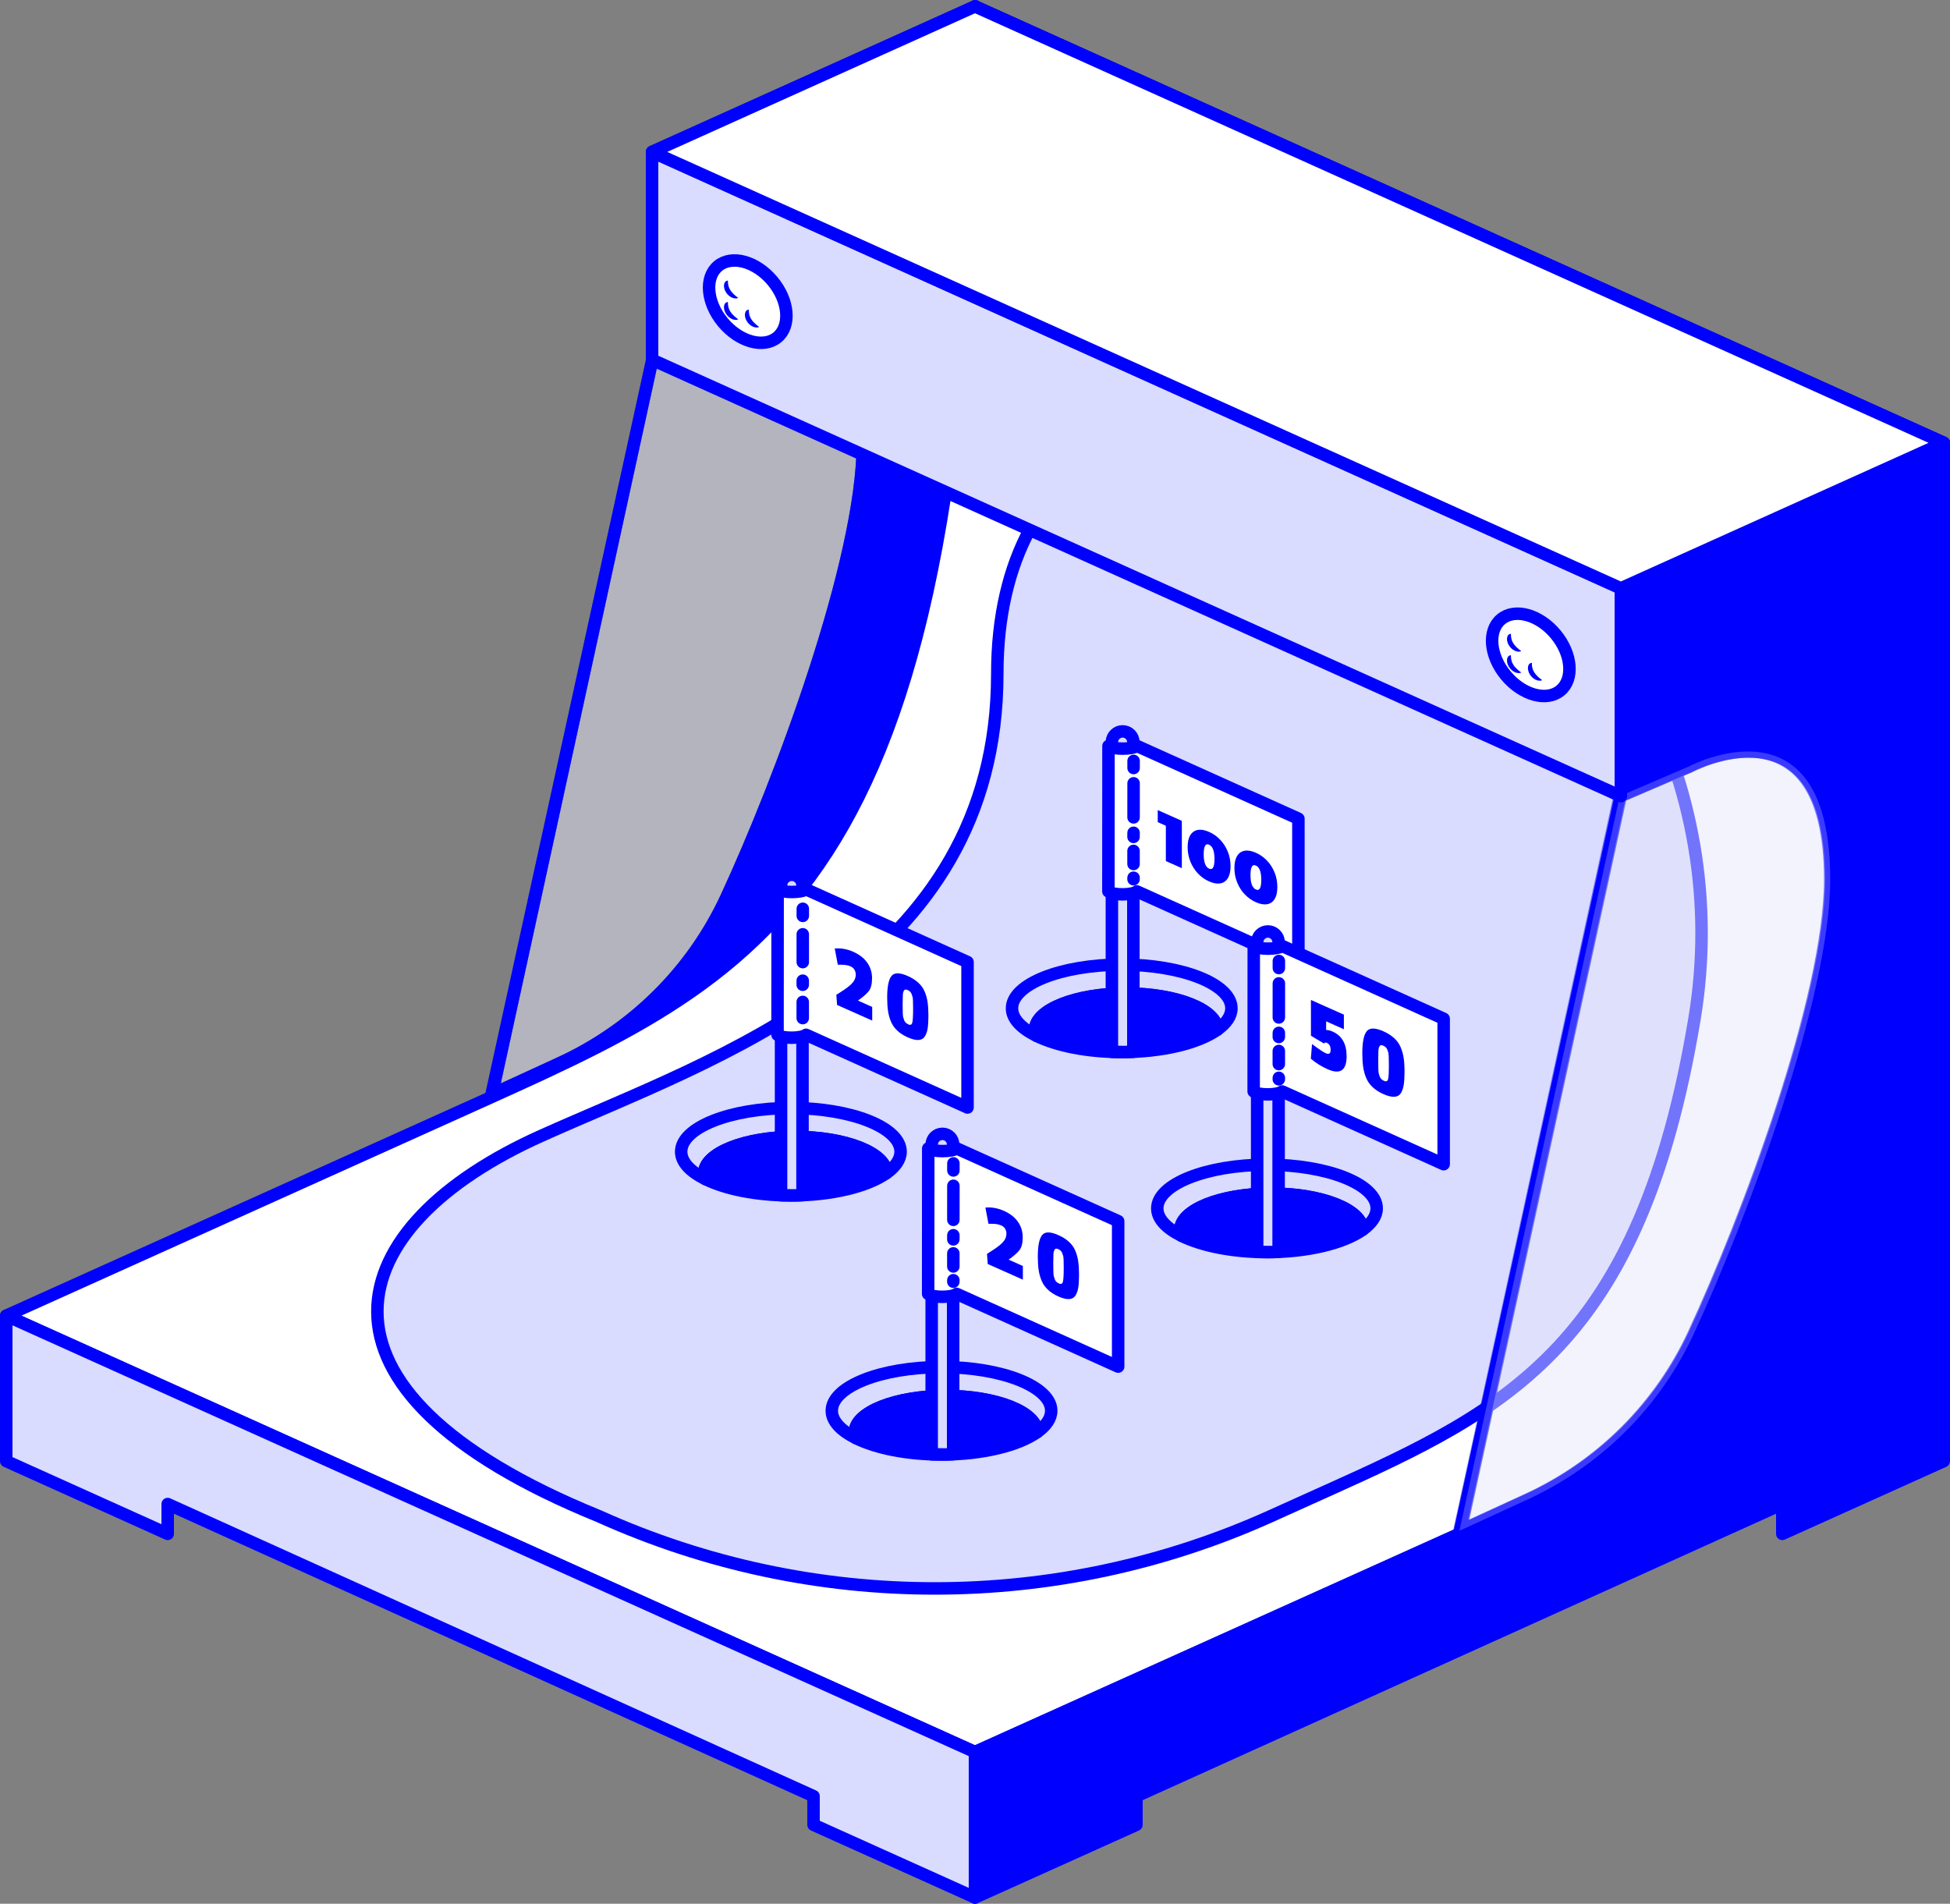 <svg xmlns="http://www.w3.org/2000/svg" id="Calque_1" viewBox="0 0 625.13 610.3"><rect x="0" y="0" width="625.13" height="610.3" fill="#808080" stroke="none"/><defs><style>.cls-1{fill:#d9dbff;}.cls-1,.cls-2,.cls-3,.cls-4{stroke:blue;stroke-linecap:round;stroke-linejoin:round;stroke-width:4px;}.cls-2,.cls-5{fill:blue;}.cls-3{fill:#fff;}.cls-4{fill:#e6e8fb;opacity:.5;}.cls-5{stroke-width:0px;}</style></defs><path class="cls-4" d="m276.62,142.01c0,37.89-26.75,109.03-43.78,145.73-10.87,23.45-29.79,42.23-53.28,53.03l-21.82,10.02,51.39-235.52,22.12-9.5s45.37-24.32,45.37,36.24Z"></path><path class="cls-2" d="m312.66,2v279.81l-155.29,69.95,51.76-236.49-51.39,235.52,21.82-10.02c23.49-10.8,42.41-29.58,53.28-53.03,17.03-36.7,43.78-107.84,43.78-145.73,0-60.56-45.37-36.24-45.37-36.24l-22.12,9.5V48.64L312.66,2Z"></path><polygon class="cls-1" points="623.13 141.96 623.13 421.77 312.56 281.87 312.56 2.06 623.13 141.96"></polygon><path class="cls-3" d="m312.56,2.06c0,276.34-60.77,307.18-155.28,349.75h0S2,421.77,2,421.77l310.56,139.9,155.28-69.95,155.29-69.95V141.96S312.56,2.06,312.56,2.06Z"></path><polygon class="cls-1" points="2 468.4 2 421.77 312.56 561.67 312.56 608.3 260.8 584.99 260.8 575.81 53.76 482.16 53.76 491.72 2 468.4"></polygon><polygon class="cls-2" points="623.13 468.4 623.13 421.77 312.56 561.67 312.56 608.3 364.32 584.99 364.32 575.81 571.37 482.16 571.37 491.72 623.13 468.4"></polygon><path class="cls-1" d="m425.79,477.75c57.8-26.04,100.06-46.67,117.42-151.08,12.49-75.12-27.28-149.22-96.71-180.5h0c-66.38-29.9-126.79-4.21-126.79,69.84,0,94.35-91.03,123.26-146.17,148.1h0s0,0,0,0c-64.15,28.76-82.21,80.97,18.55,121.99h0c68.41,30.82,146.75,30.82,215.16,0l18.55-8.36h0Z"></path><path class="cls-1" d="m394.77,323.24c0-7.73-15.75-14-35.17-14s-35.17,6.27-35.17,14c0,3.33,2.93,6.38,7.8,8.78-.25-.62-.42-1.24-.42-1.89,0-6.42,13.08-11.63,29.22-11.63s29.16,5.19,29.21,11.6c2.87-2.03,4.53-4.37,4.53-6.86Z"></path><path class="cls-2" d="m361.03,318.51c-16.14,0-29.22,5.21-29.22,11.63,0,.64.17,1.27.42,1.89,6.45,3.18,16.3,5.22,27.37,5.22,13.16,0,24.61-2.88,30.64-7.14-.05-6.41-13.11-11.6-29.21-11.6Z"></path><path class="cls-1" d="m359.6,337.24h0c-1.9,0-.46,0-3.15-.04v-99.3c0-1.9,1.54-3.44,3.44-3.44h0c1.9,0,3.44,1.54,3.44,3.44v99.28c-2.78.07-1.84.07-3.74.07Z"></path><path class="cls-3" d="m364.48,239.13l51.76,23.32v46.63s-51.76-23.31-51.76-23.31h0c-1.45,1.22-7.75,1.28-9.15,0l.03-46.63c1.51,1.14,7.61,1.14,9.12,0h0Z"></path><line class="cls-1" x1="363.4" y1="266.97" x2="363.39" y2="268.29"></line><line class="cls-1" x1="363.4" y1="281.38" x2="363.39" y2="281.86"></line><line class="cls-1" x1="363.41" y1="243.93" x2="363.41" y2="246.21"></line><line class="cls-1" x1="363.41" y1="251.11" x2="363.4" y2="262.03"></line><line class="cls-1" x1="363.39" y1="272.78" x2="363.39" y2="276.98"></line><path class="cls-5" d="m378.87,263.14v15.18l-5.12-2.28v-11.32l-2.6-1.16v-3.86l7.72,3.44Z"></path><path class="cls-5" d="m384.04,280.03c-1.03-1.09-1.84-2.36-2.43-3.81-.58-1.45-.88-3-.88-4.65s.29-2.94.88-3.87c.58-.93,1.4-1.48,2.43-1.65,1.03-.17,2.22.05,3.57.64s2.53,1.44,3.57,2.53c1.03,1.09,1.84,2.36,2.43,3.81s.88,3,.88,4.65-.29,2.94-.88,3.87-1.4,1.48-2.43,1.65c-1.03.17-2.22-.05-3.57-.64s-2.53-1.44-3.57-2.53Zm5.3-4.63c0-2.56-.58-4.09-1.73-4.61-1.16-.52-1.73.51-1.73,3.07s.58,4.09,1.73,4.61c1.16.51,1.73-.51,1.73-3.07Z"></path><path class="cls-5" d="m399.04,286.71c-1.03-1.09-1.84-2.36-2.43-3.81s-.88-3-.88-4.65.29-2.94.88-3.87c.58-.93,1.4-1.48,2.43-1.65s2.22.05,3.57.64,2.53,1.44,3.57,2.53,1.84,2.36,2.43,3.81.88,3,.88,4.65-.29,2.94-.88,3.87c-.58.93-1.4,1.48-2.43,1.65s-2.22-.05-3.57-.65-2.53-1.44-3.57-2.53Zm5.3-4.63c0-2.56-.58-4.09-1.73-4.61-1.16-.51-1.73.51-1.73,3.07s.58,4.09,1.73,4.61c1.16.52,1.73-.51,1.73-3.07Z"></path><path class="cls-1" d="m288.71,369.21c0-7.73-15.75-14-35.17-14s-35.17,6.27-35.17,14c0,3.33,2.93,6.38,7.8,8.78-.25-.62-.42-1.24-.42-1.89,0-6.42,13.08-11.63,29.22-11.63s29.16,5.19,29.21,11.6c2.87-2.03,4.53-4.37,4.53-6.86Z"></path><path class="cls-2" d="m254.97,364.47c-16.14,0-29.22,5.21-29.22,11.63,0,.64.17,1.27.42,1.89,6.45,3.18,16.3,5.22,27.37,5.22,13.16,0,24.61-2.88,30.64-7.14-.05-6.41-13.11-11.6-29.21-11.6Z"></path><path class="cls-1" d="m253.54,383.21h0c-1.9,0-.46,0-3.15-.04v-99.3c0-1.9,1.54-3.44,3.44-3.44h0c1.9,0,3.44,1.54,3.44,3.44v99.28c-2.78.07-1.84.07-3.74.07Z"></path><path class="cls-3" d="m258.41,285.09l51.76,23.32v46.63s-51.76-23.31-51.76-23.31h0c-1.45,1.22-7.75,1.28-9.15,0l.03-46.63c1.51,1.14,7.61,1.14,9.12,0h0Z"></path><line class="cls-1" x1="257.34" y1="314.38" x2="257.34" y2="315.69"></line><line class="cls-1" x1="257.36" y1="291.33" x2="257.36" y2="293.61"></line><line class="cls-1" x1="257.35" y1="299.51" x2="257.35" y2="308.43"></line><line class="cls-1" x1="257.34" y1="321.19" x2="257.34" y2="326.38"></line><path class="cls-5" d="m267.6,304.07c1.98-.18,3.96.17,5.94,1.05,1.97.88,3.47,2.05,4.49,3.51,1.02,1.46,1.53,3.1,1.53,4.93,0,1.83-.32,3.18-.97,4.06-.65.88-1.83,1.93-3.55,3.14l4.57,2.04v4.38s-11.26-5.02-11.26-5.02l-.24-3.24c1.94-1.2,3.32-2.15,4.14-2.84.82-.7,1.37-1.33,1.66-1.9.29-.57.43-1.15.43-1.76,0-.6-.15-1.13-.44-1.59-.3-.46-.68-.79-1.15-1-.47-.21-.92-.35-1.35-.42-.59-.12-1.53-.17-2.82-.15l-.98-5.19Z"></path><path class="cls-5" d="m297.37,321.32c.17,1.2.26,2.65.26,4.35,0,1.7-.09,3.07-.26,4.11-.17,1.05-.5,1.91-.97,2.6-.92,1.31-2.72,1.36-5.4.17-2.64-1.18-4.42-2.83-5.34-4.96-.47-1.11-.8-2.27-.98-3.49-.18-1.22-.27-2.66-.27-4.34,0-3.43.46-5.73,1.37-6.87.91-1.15,2.65-1.15,5.23,0,2.7,1.2,4.5,2.85,5.4,4.95.47,1.11.79,2.26.96,3.47Zm-4.65,2.31v-.46c0-2-.05-3.2-.17-3.59-.11-.39-.23-.73-.35-1.03-.23-.51-.62-.89-1.2-1.15-.57-.26-.96-.23-1.17.09-.25.42-.38.91-.4,1.45-.04,1-.06,1.92-.06,2.73v.46c0,2.23.05,3.55.17,3.95.11.41.23.76.35,1.06.2.54.64.96,1.32,1.26.68.3,1.09.1,1.26-.59.16-.69.25-2.09.25-4.2Z"></path><path class="cls-1" d="m337,452.26c0-7.73-15.75-14-35.17-14s-35.17,6.27-35.17,14c0,3.33,2.93,6.38,7.8,8.78-.25-.62-.42-1.24-.42-1.89,0-6.42,13.08-11.63,29.22-11.63s29.16,5.19,29.21,11.6c2.87-2.03,4.53-4.37,4.53-6.86Z"></path><path class="cls-2" d="m303.26,447.53c-16.14,0-29.22,5.21-29.22,11.63,0,.64.17,1.27.42,1.89,6.45,3.18,16.3,5.22,27.37,5.22,13.16,0,24.61-2.88,30.64-7.14-.05-6.41-13.11-11.6-29.21-11.6Z"></path><path class="cls-1" d="m301.83,466.26h0c-1.9,0-.46,0-3.15-.04v-99.3c0-1.9,1.54-3.44,3.44-3.44h0c1.9,0,3.44,1.54,3.44,3.44v99.28c-2.78.07-1.84.07-3.74.07Z"></path><path class="cls-3" d="m306.7,368.15l51.76,23.32v46.63s-51.76-23.31-51.76-23.31h0c-1.45,1.22-7.75,1.28-9.15,0l.03-46.63c1.51,1.14,7.61,1.14,9.12,0h0Z"></path><line class="cls-1" x1="305.63" y1="395.99" x2="305.62" y2="397.31"></line><line class="cls-1" x1="305.63" y1="410.4" x2="305.62" y2="410.88"></line><line class="cls-1" x1="305.64" y1="372.95" x2="305.64" y2="375.22"></line><line class="cls-1" x1="305.64" y1="380.13" x2="305.63" y2="391.05"></line><line class="cls-1" x1="305.62" y1="401.8" x2="305.62" y2="406"></line><path class="cls-5" d="m315.9,387.12c1.98-.18,3.96.17,5.94,1.05,1.97.88,3.47,2.05,4.49,3.51,1.02,1.46,1.53,3.1,1.53,4.93,0,1.83-.32,3.18-.97,4.06-.65.88-1.83,1.93-3.55,3.14l4.57,2.04v4.38s-11.26-5.02-11.26-5.02l-.24-3.24c1.94-1.2,3.32-2.15,4.14-2.84.82-.7,1.37-1.33,1.66-1.9.29-.57.43-1.15.43-1.76,0-.6-.15-1.13-.44-1.59-.3-.46-.68-.79-1.15-1s-.92-.35-1.35-.42c-.59-.12-1.53-.17-2.82-.15l-.98-5.19Z"></path><path class="cls-5" d="m345.66,404.38c.17,1.2.26,2.65.26,4.35,0,1.7-.09,3.07-.26,4.11-.17,1.05-.5,1.91-.97,2.6-.92,1.31-2.72,1.36-5.4.17-2.64-1.18-4.42-2.83-5.34-4.96-.47-1.11-.8-2.27-.98-3.49-.18-1.22-.27-2.66-.27-4.34,0-3.43.46-5.73,1.37-6.87.91-1.15,2.65-1.15,5.23,0,2.7,1.2,4.5,2.85,5.4,4.95.47,1.11.79,2.26.96,3.47Zm-4.65,2.31v-.46c0-2-.05-3.2-.17-3.59-.11-.39-.23-.73-.35-1.03-.23-.51-.62-.89-1.2-1.15-.57-.26-.96-.23-1.17.09-.25.42-.38.91-.4,1.45-.04,1-.06,1.92-.06,2.73v.46c0,2.23.05,3.55.17,3.95.11.41.23.76.35,1.06.2.54.64.96,1.32,1.26.68.3,1.09.1,1.26-.59.16-.69.25-2.09.25-4.2Z"></path><path class="cls-1" d="m441.34,387.38c0-7.73-15.75-14-35.17-14s-35.17,6.27-35.17,14c0,3.33,2.93,6.38,7.8,8.78-.25-.62-.42-1.24-.42-1.89,0-6.42,13.08-11.63,29.22-11.63s29.16,5.19,29.21,11.6c2.87-2.03,4.53-4.37,4.53-6.86Z"></path><path class="cls-2" d="m407.6,382.65c-16.14,0-29.22,5.21-29.22,11.63,0,.64.17,1.27.42,1.89,6.45,3.18,16.3,5.22,27.37,5.22,13.16,0,24.61-2.88,30.64-7.14-.05-6.41-13.11-11.6-29.21-11.6Z"></path><path class="cls-1" d="m406.17,401.38h0c-1.9,0-.46,0-3.15-.04v-99.3c0-1.9,1.54-3.44,3.44-3.44h0c1.9,0,3.44,1.54,3.44,3.44v99.28c-2.78.07-1.84.07-3.74.07Z"></path><path class="cls-3" d="m411.05,303.26l51.76,23.32v46.63s-51.76-23.31-51.76-23.31h0c-1.45,1.22-7.75,1.28-9.15,0l.03-46.63c1.51,1.14,7.61,1.14,9.12,0h0Z"></path><line class="cls-1" x1="409.97" y1="331.11" x2="409.96" y2="332.43"></line><line class="cls-1" x1="409.97" y1="345.52" x2="409.96" y2="346"></line><line class="cls-1" x1="409.98" y1="308.07" x2="409.98" y2="310.34"></line><line class="cls-1" x1="409.98" y1="315.25" x2="409.97" y2="326.17"></line><line class="cls-1" x1="409.96" y1="336.92" x2="409.96" y2="341.12"></line><path class="cls-5" d="m431.7,338.55c0,4.63-2.06,6.02-6.16,4.19-1.91-.85-3.67-1.96-5.31-3.34l.38-4.7c2.16,1.61,3.61,2.58,4.36,2.92,1.07.48,1.6.13,1.6-1.03,0-1.16-.41-1.92-1.22-2.29-.4-.18-.7-.1-.91.22l-4.18-2.49v-11.46s10.56,4.7,10.56,4.7v4.68s-5.69-2.53-5.69-2.53v2.79c.54-.05,1.23.11,2.07.48,2.99,1.34,4.49,3.95,4.49,7.84Z"></path><path class="cls-5" d="m450,339.23c.18,1.23.27,2.72.26,4.45,0,1.74-.09,3.14-.27,4.21-.18,1.07-.51,1.96-.99,2.67-.94,1.34-2.79,1.4-5.53.17-2.7-1.2-4.52-2.9-5.46-5.07-.48-1.14-.82-2.33-1-3.57-.19-1.24-.28-2.73-.28-4.44,0-3.52.47-5.86,1.4-7.04.93-1.18,2.72-1.18,5.36,0,2.76,1.23,4.6,2.92,5.52,5.07.48,1.14.81,2.32.99,3.55Zm-4.76,2.37v-.47c0-2.05-.06-3.27-.17-3.67-.11-.4-.23-.75-.36-1.06-.23-.52-.64-.91-1.22-1.17-.59-.26-.98-.23-1.19.09-.25.43-.39.93-.41,1.48-.04,1.03-.06,1.96-.06,2.8v.47c0,2.28.05,3.63.17,4.05.11.42.23.78.36,1.09.21.55.66.98,1.35,1.29.69.31,1.12.11,1.29-.6.17-.71.25-2.14.25-4.3Z"></path><path class="cls-2" d="m623.13,141.96v279.81l-155.29,69.95,51.76-236.49-51.39,235.52,21.82-10.02c23.49-10.8,42.41-29.58,53.28-53.03,17.03-36.7,43.78-107.84,43.78-145.73,0-60.56-45.37-36.24-45.37-36.24l-22.12,9.5v-66.63l103.53-46.64Z"></path><path class="cls-4" d="m586.73,281.97c0,37.89-26.75,109.03-43.78,145.73-10.87,23.45-29.79,42.23-53.28,53.03l-21.82,10.02,51.39-235.52,22.12-9.5s45.37-24.32,45.37,36.24Z"></path><polygon class="cls-1" points="519.61 255.23 209.04 115.33 209.04 48.7 519.61 188.6 519.61 255.23"></polygon><polygon class="cls-3" points="312.56 2.06 209.04 48.7 519.61 188.6 623.13 141.96 312.56 2.06"></polygon><ellipse class="cls-3" cx="239.71" cy="96.69" rx="10.35" ry="14.86" transform="translate(-6.29 176.03) rotate(-39.84)"></ellipse><path class="cls-5" d="m233.35,89.94c-.08,2.48,1.09,3.92,3.32,5.57-1.16.56-3.04-.27-4-1.91-.94-1.53-.76-3.55.68-3.66h0Z"></path><path class="cls-5" d="m233.35,96.81c-.08,2.48,1.09,3.92,3.32,5.57-1.16.56-3.04-.27-4-1.91-.94-1.53-.76-3.55.68-3.66h0Z"></path><path class="cls-5" d="m240.06,99.25c-.08,2.48,1.09,3.92,3.32,5.57-1.16.56-3.04-.27-4-1.91-.94-1.53-.76-3.55.68-3.66h0Z"></path><ellipse class="cls-3" cx="490.73" cy="209.91" rx="10.35" ry="14.86" transform="translate(-20.54 363.14) rotate(-39.84)"></ellipse><path class="cls-5" d="m484.37,203.17c-.08,2.48,1.09,3.92,3.32,5.57-1.16.56-3.04-.27-4-1.91-.94-1.53-.76-3.55.68-3.66h0Z"></path><path class="cls-5" d="m484.37,210.04c-.08,2.48,1.09,3.92,3.32,5.57-1.16.56-3.04-.27-4-1.91-.94-1.53-.76-3.55.68-3.66h0Z"></path><path class="cls-5" d="m491.08,212.48c-.08,2.48,1.09,3.92,3.32,5.57-1.16.56-3.04-.27-4-1.91-.94-1.53-.76-3.55.68-3.66h0Z"></path></svg>